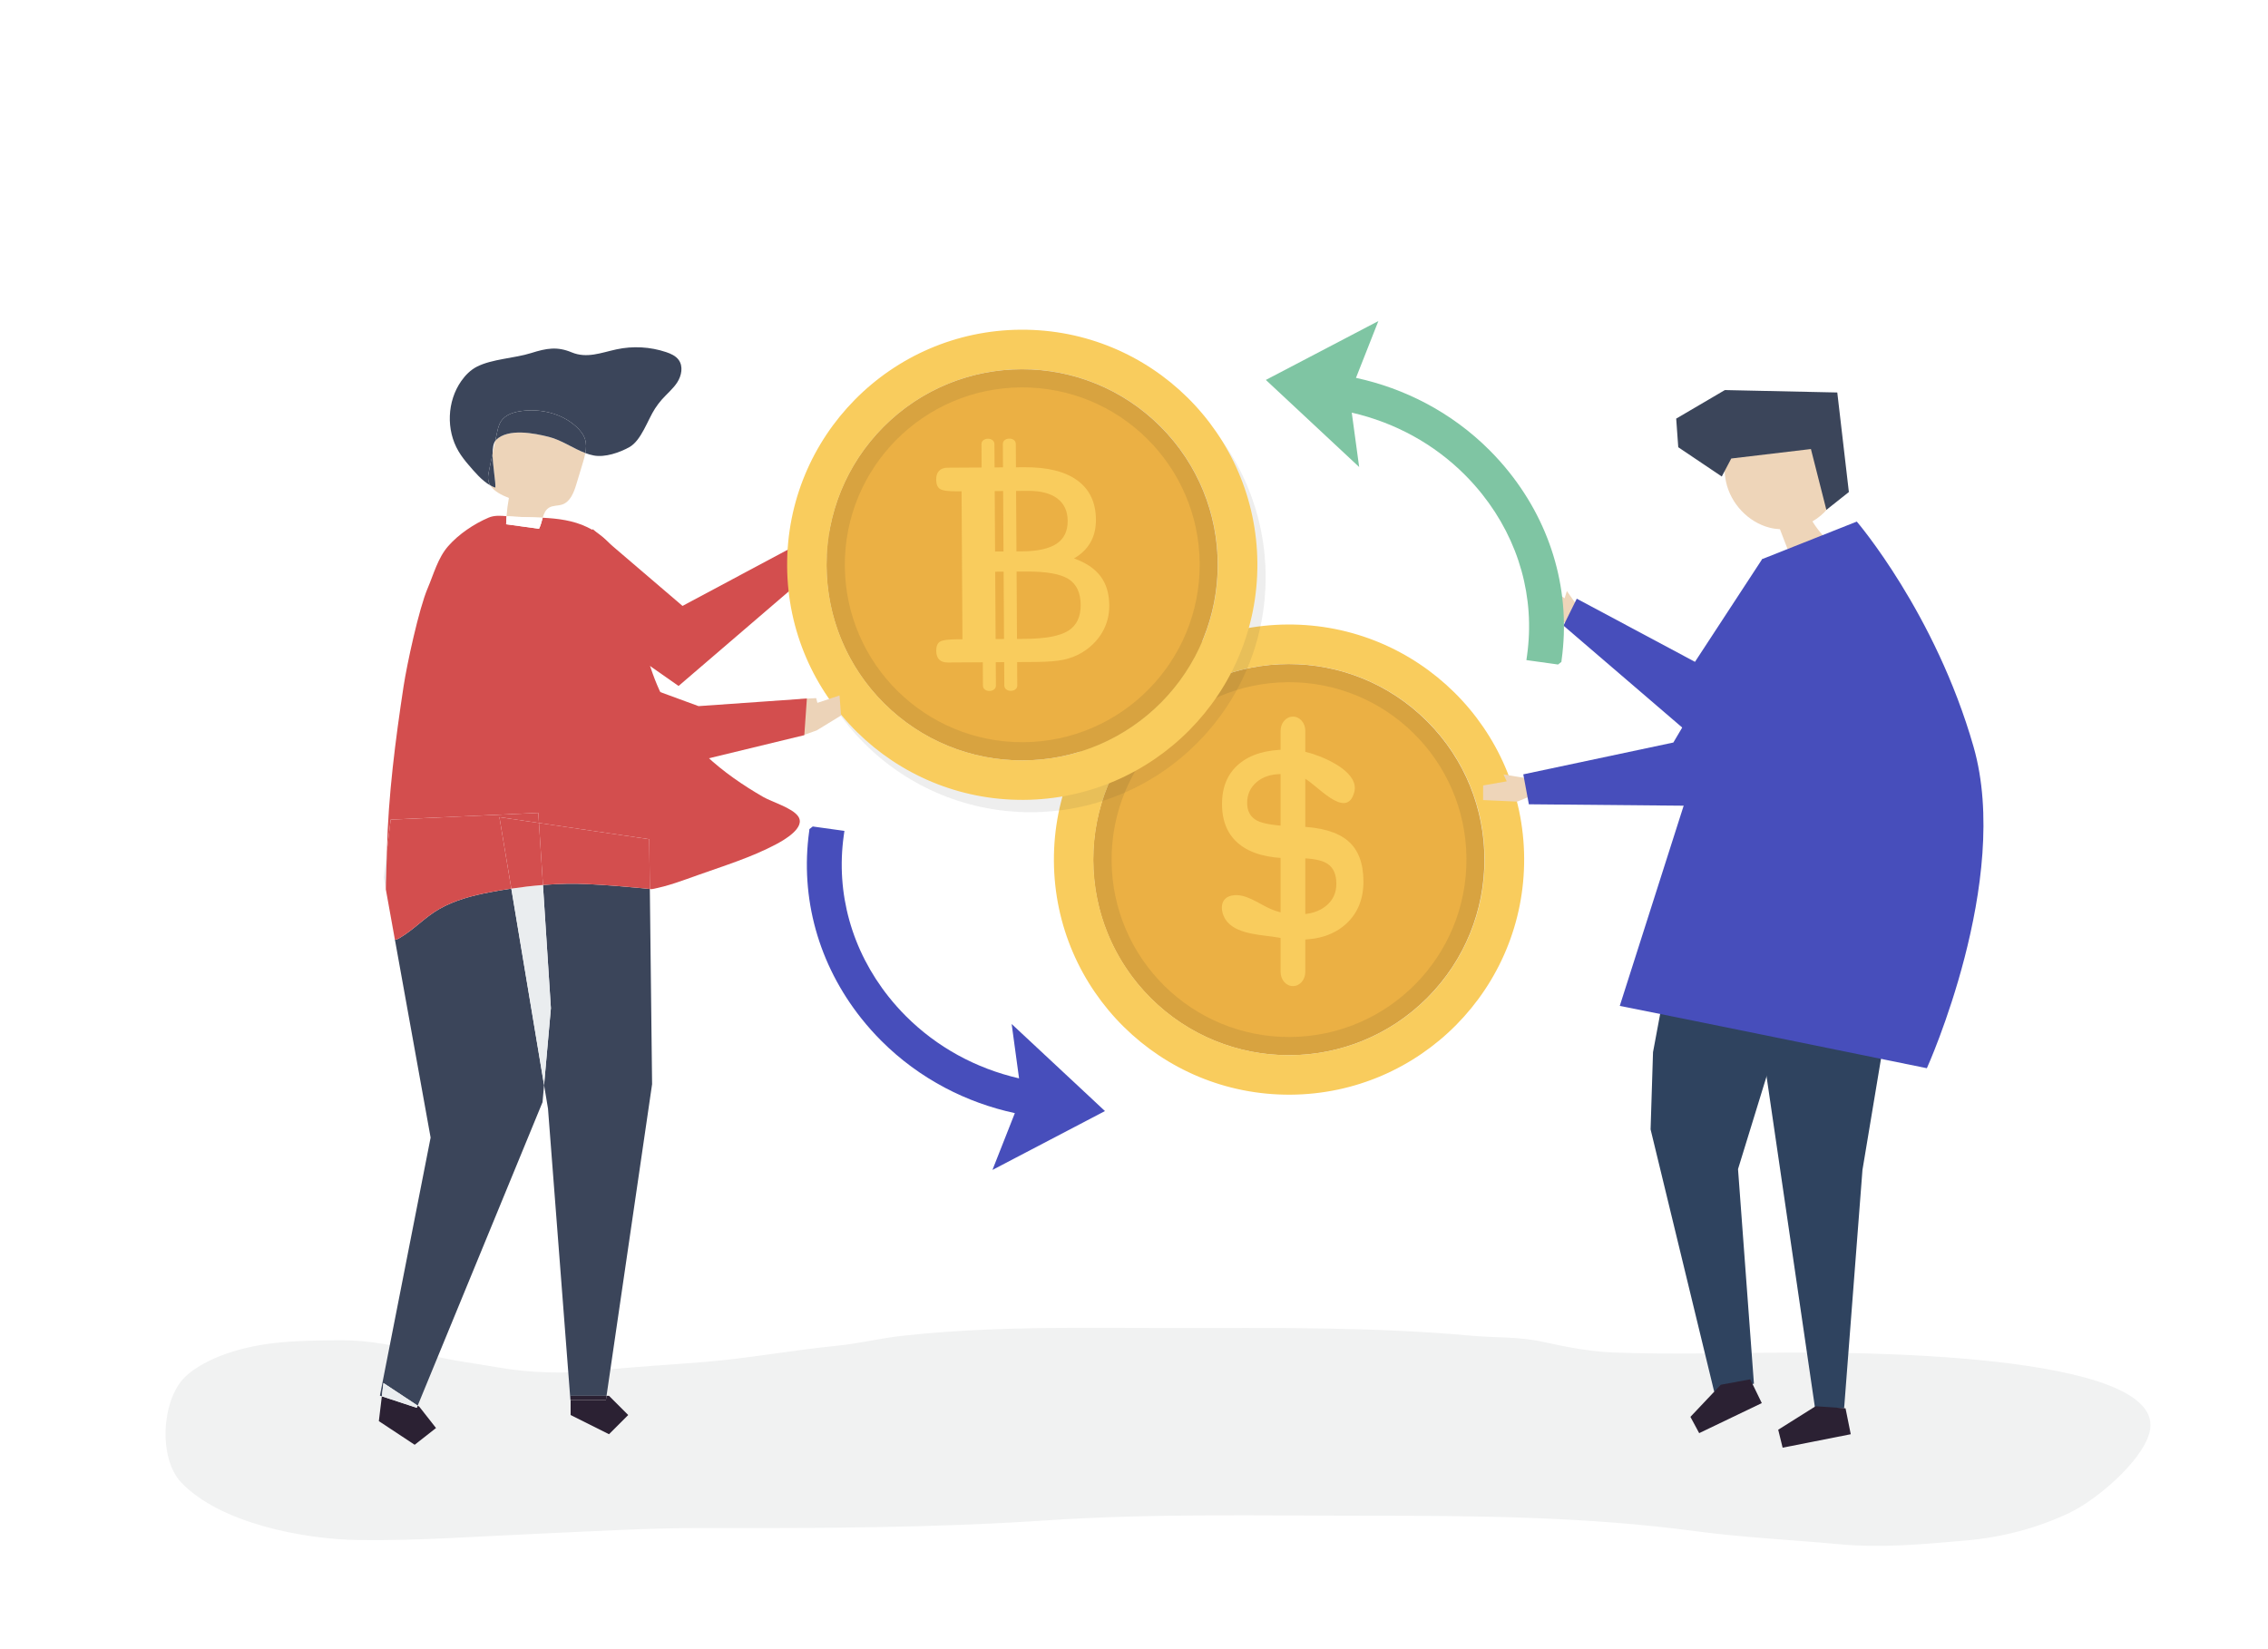 <?xml version="1.0" encoding="UTF-8"?> <svg xmlns="http://www.w3.org/2000/svg" xmlns:xlink="http://www.w3.org/1999/xlink" version="1.1" x="0px" y="0px" viewBox="0 0 1100 800" style="enable-background:new 0 0 1100 800;" xml:space="preserve"> <g id="Background"> <rect style="fill:#FFFFFF;" width="1100" height="800"></rect> </g> <g id="Shadow"> <g> <path style="fill:#F1F2F2;" d="M521.964,644.118c-28.193,0.084-56.385,0.762-84.528,3.892c-10.611,1.18-21,3.776-31.635,4.823 c-21.244,2.092-42.107,5.993-63.426,7.793c-17.168,1.449-34.408,2.305-51.526,4.143c-16.049,1.724-33.816,1.326-49.742-1.522 c-11.79-2.109-23.633-3.296-35.225-6.682c-12.967-3.789-27.055-6.498-40.565-6.4c-19.266,0.139-38.028,0.155-56.466,6.845 c-6.472,2.348-14.395,6.209-19.31,11.137c-11.251,11.282-12.774,39.432-1.54,51.133c18.921,19.693,59.305,27.42,85.827,27.785 c29.063,0.4,57.296-1.758,86.401-3.026c27.045-1.179,54.023-2.856,81.113-2.797c55.328,0.121,110.664,0,165.893-3.696 c51.888-3.472,103.907-2.28,155.909-2.28c53.326,0,106.291,0.419,159.233,7.506c23.067,3.088,46.567,4.169,69.75,6.332 c20.762,1.938,40.714-0.038,61.394-1.829c17.365-1.504,34.616-5.964,50.391-13.503c12.487-5.968,34.749-24.507,38.579-38.752 c10.736-39.935-151.3-38.975-176.179-38.885c-27.831,0.101-55.884,1.016-83.693-0.045c-11.698-0.446-23.224-2.733-34.641-5.238 c-11.372-2.495-22.83-1.861-34.362-2.91c-48.092-4.374-96.291-3.734-144.536-3.734 C553.379,644.209,537.671,644.071,521.964,644.118z"></path> </g> </g> <g id="Object"> <g> <polygon style="fill:#EED5B9;" points="397.1,273.755 407.918,261.866 403.357,256.712 394.259,263.103 393.163,259.598 385.067,270.974 389.13,277.015 "></polygon> <polygon style="fill:#D34E4E;" points="287.521,256.712 331.029,293.931 388.359,263.291 394.811,276.363 329.115,332.758 255.225,281.038 "></polygon> </g> <g> <g> <g> <ellipse transform="matrix(0.707 -0.707 0.707 0.707 -111.74 564.208)" style="fill:#EBB044;" cx="625.189" cy="416.986" rx="94.884" ry="94.884"></ellipse> <path style="opacity:0.1;fill:#2D2A27;" d="M624.561,313.557c-57.122,0.347-103.147,46.934-102.8,104.056 c0.347,57.122,46.934,103.147,104.056,102.8s103.147-46.934,102.8-104.056C728.271,359.236,681.683,313.211,624.561,313.557z M625.712,503.041c-47.527,0.289-86.289-38.006-86.578-85.533c-0.289-47.527,38.006-86.289,85.533-86.578 c47.527-0.289,86.289,38.006,86.578,85.533C711.534,463.99,673.239,502.753,625.712,503.041z"></path> <path style="fill:#F9CC5D;" d="M624.497,302.948c-62.981,0.383-113.728,51.749-113.345,114.73 c0.382,62.981,51.749,113.728,114.73,113.345c62.981-0.382,113.728-51.749,113.345-114.73 C738.845,353.312,687.478,302.566,624.497,302.948z M625.766,511.868c-52.402,0.318-95.141-41.904-95.459-94.307 c-0.318-52.402,41.904-95.141,94.307-95.459c52.402-0.318,95.141,41.904,95.459,94.307 C720.39,468.812,678.168,511.55,625.766,511.868z"></path> </g> </g> <g> <g> <path style="fill:#F9CC5D;" d="M594.214,445.755c-2.394-3.994-2.867-10.636,4.096-11.471c5.798-0.695,11.736,3.707,17.002,6.21 c4.324,2.058,9.098,3.086,14.319,3.086c5.59,0,10.073-1.361,13.449-4.083c3.375-2.721,5.063-6.297,5.063-10.729 c0-4.493-1.359-7.69-4.074-9.589c-2.717-1.899-7.371-2.848-13.963-2.848h-4.351c-10.759,0-18.96-2.246-24.603-6.741 c-5.644-4.494-8.465-11.014-8.465-19.559c0-8.355,2.755-14.842,8.267-19.463c5.511-4.62,13.251-6.931,23.219-6.931 c4.06,0,8.2,0.681,12.421,2.042c8.775,2.832,22.656,9.725,20.222,18.65c-3.84,14.083-18.857-4.461-24.26-6.783 c-3.164-1.36-6.881-2.04-11.152-2.04c-4.958,0-8.953,1.314-11.985,3.94c-3.033,2.627-4.549,5.967-4.549,10.017 c0,3.988,1.555,6.836,4.667,8.545c3.111,1.709,9.81,2.691,20.094,2.943c10.969,0.317,18.986,2.611,24.049,6.883 c5.063,4.273,7.595,10.871,7.595,19.796c0,8.545-2.796,15.381-8.386,20.508c-5.591,5.127-13.132,7.691-22.625,7.691 c-3.005,0-6.354-0.332-10.045-0.997c-7.671-1.381-19.191-1.312-24.742-7.383C594.986,446.911,594.568,446.345,594.214,445.755z"></path> </g> <path style="fill:#F9CC5D;" d="M627.151,478.341h-0.12c-3.276,0-5.932-3.072-5.932-6.862v-116.98c0-3.79,2.656-6.862,5.932-6.862 h0.12c3.276,0,5.932,3.072,5.932,6.862v116.98C633.084,475.269,630.428,478.341,627.151,478.341z"></path> </g> </g> <g> <ellipse transform="matrix(0.707 -0.707 0.707 0.707 -51.538 435.489)" style="opacity:0.08;fill:#2D2A27;" cx="499.912" cy="279.956" rx="114.04" ry="114.04"></ellipse> <g> <g> <ellipse transform="matrix(0.707 -0.707 0.707 0.707 -48.514 430.831)" style="fill:#EBB044;" cx="495.802" cy="273.977" rx="94.884" ry="94.884"></ellipse> <path style="opacity:0.1;fill:#2D2A27;" d="M495.174,170.549c-57.122,0.347-103.147,46.935-102.8,104.056 c0.347,57.122,46.934,103.147,104.056,102.8c57.122-0.347,103.147-46.934,102.8-104.056 C598.884,216.227,552.296,170.202,495.174,170.549z M496.325,360.033c-47.527,0.289-86.289-38.006-86.578-85.533 c-0.289-47.527,38.006-86.289,85.533-86.578c47.527-0.288,86.289,38.006,86.578,85.533 C582.146,320.982,543.852,359.744,496.325,360.033z"></path> <path style="fill:#F9CC5D;" d="M495.11,159.94c-62.981,0.382-113.728,51.749-113.345,114.73 c0.382,62.981,51.749,113.728,114.73,113.345c62.981-0.383,113.728-51.749,113.345-114.73 C609.458,210.304,558.091,159.557,495.11,159.94z M496.378,368.86c-52.402,0.318-95.141-41.904-95.459-94.307 c-0.318-52.402,41.904-95.141,94.307-95.459c52.402-0.318,95.141,41.904,95.459,94.307 C591.003,325.804,548.781,368.542,496.378,368.86z"></path> </g> <path style="fill:#F9CC5D;" d="M533.732,279.497c-2.809-3.701-7.091-6.57-12.838-8.608c3.546-2.039,6.213-4.631,8-7.777 c1.786-3.144,2.668-6.814,2.642-11.01c-0.051-8.338-3.037-14.681-8.961-19.026c-5.921-4.347-14.512-6.486-25.771-6.418 l-4.062,0.025c-0.023-3.777-0.046-7.554-0.069-11.331c-0.021-3.472-6.304-3.435-6.283,0.038 c0.023,3.777,0.046,7.555,0.069,11.332l-4.084,0.025c-0.023-3.777-0.046-7.554-0.069-11.331 c-0.021-3.472-6.304-3.434-6.283,0.038c0.023,3.777,0.046,7.554,0.069,11.331l-16.492,0.1c-1.806,0.011-3.185,0.512-4.134,1.5 c-0.95,0.988-1.42,2.411-1.408,4.271c0.013,2.179,0.607,3.675,1.781,4.491c1.173,0.817,3.805,1.211,7.895,1.186l2.629-0.016 l0.436,71.781l-2.629,0.016c-4.409,0.027-7.195,0.428-8.359,1.205c-1.164,0.778-1.738,2.23-1.725,4.354 c0.012,1.911,0.485,3.342,1.419,4.292c0.935,0.95,2.331,1.42,4.191,1.409l16.971-0.103c0.023,3.777,0.046,7.554,0.069,11.332 c0.021,3.473,6.305,3.434,6.283-0.038c-0.023-3.777-0.046-7.554-0.069-11.331l4.084-0.025c0.023,3.777,0.046,7.554,0.069,11.332 c0.021,3.472,6.304,3.434,6.283-0.038c-0.023-3.777-0.046-7.554-0.069-11.332l2.069-0.012l6.852-0.042 c5.841-0.036,10.355-0.395,13.537-1.079c3.184-0.682,6.07-1.776,8.664-3.279c4.34-2.576,7.693-5.862,10.058-9.86 c2.367-3.998,3.535-8.413,3.506-13.247C537.968,287.915,536.544,283.197,533.732,279.497z M498.625,238.121 c6.161-0.037,10.895,1.196,14.204,3.699c3.307,2.503,4.977,6.118,5.005,10.845c0.03,4.992-1.766,8.694-5.39,11.106 c-3.624,2.412-9.208,3.641-16.748,3.687l-2.707,0.016c-0.059-9.772-0.119-19.545-0.178-29.317L498.625,238.121z M486.529,238.194 c0.059,9.772,0.119,19.545,0.178,29.317l-4.084,0.025c-0.059-9.773-0.119-19.545-0.178-29.318L486.529,238.194z M482.881,310 c-0.066-10.888-0.132-21.775-0.198-32.663l4.084-0.025c0.066,10.888,0.132,21.775,0.198,32.663L482.881,310z M518.079,306.001 c-4.075,2.549-11.103,3.853-21.088,3.913l-3.743,0.023c-0.066-10.888-0.132-21.775-0.198-32.663l4.539-0.028 c9.825-0.06,16.699,1.147,20.618,3.619s5.896,6.655,5.932,12.552C524.174,299.261,522.153,303.455,518.079,306.001z"></path> </g> </g> <g> <g> <polygon style="fill:#2F435F;" points="873.802,443.753 873.802,466.885 842.958,567.125 850.669,671.221 831.392,675.076 800.549,547.848 801.729,510.416 815.971,434.073 "></polygon> <polygon style="fill:#2F435F;" points="849.335,471.142 880.326,683.188 894.413,683.188 903.31,567.527 922.587,451.865 "></polygon> <polygon style="fill:#2B2133;" points="834.584,671.739 819.868,687.313 824.119,695.207 854.482,680.633 848.89,669.095 "></polygon> <polygon style="fill:#2B2133;" points="880.587,682.151 862.448,693.555 864.591,702.261 897.633,695.735 895.101,683.166 "></polygon> </g> <g> <polygon style="fill:#EED5B9;" points="756.007,300.882 745.189,288.993 749.75,283.839 758.848,290.23 759.945,286.724 768.04,298.101 763.977,304.142 "></polygon> <polygon style="fill:#474EBB;" points="854.674,271.217 822.079,321.058 764.748,290.418 758.297,303.489 823.993,359.884 886.489,294.033 "></polygon> </g> <g> <path style="fill:#EED5B9;" d="M836.524,218.647c12.494,0.919,24.176-9.341,36.473-6.794c7.995,1.656,14.307,8.747,16.747,16.74 c1.137,3.725,1.54,7.785,0.427,11.49c-0.722,2.404-2.054,4.571-3.623,6.496c-2.097,2.574-4.661,4.712-7.508,6.355 c1.564,2.52,3.355,4.899,5.348,7.096c-5.762,2.206-11.524,4.413-17.286,6.62c-1.273-3.311-2.546-6.622-3.82-9.933 c-1.733-0.096-3.459-0.343-5.151-0.782c-10.23-2.655-18.711-11.614-20.993-22.177 C836.07,228.809,836.275,223.692,836.524,218.647z"></path> <polygon style="fill:#3B455A;" points="839.679,222.416 878.311,217.826 885.808,247.335 896.718,238.678 891.096,190.392 836.576,189.218 812.969,203.066 813.969,216.945 835.077,231.153 "></polygon> </g> <path style="fill:#474EBB;" d="M854.674,271.217l45.886-18.203c0,0,38.107,44.397,56.645,109.281 c18.538,64.884-22.658,155.889-22.658,155.889s-127.953-26.121-148.944-30.24l41.411-129.769L854.674,271.217z"></path> <g> <polygon style="fill:#EED5B9;" points="735.871,388.855 719.318,388.108 719.329,381.019 730.778,379.021 729.227,375.666 743.314,378.031 744.297,385.401 "></polygon> <polygon style="fill:#474EBB;" points="854.254,288.089 811.586,360.196 738.813,375.631 741.512,390.155 831.47,390.975 881.78,327.178 "></polygon> </g> </g> <g> <path style="fill:none;" d="M240.22,213.853c-0.96,1.322-1.294,3.574-1.305,6.186C239.35,217.977,239.785,215.915,240.22,213.853z "></path> <polygon style="fill:#2B2133;" points="185.196,677.346 184.86,680.131 183.745,689.375 201.117,700.849 211.475,692.721 203.347,682.362 202.581,681.856 202.145,682.915 "></polygon> <path style="fill:#EAEDEF;" d="M187.563,416.375c0.018-1.171,0.051-2.342,0.08-3.513l-1.546,12.813l1.035,5.74 c0.009-1.132,0.026-2.245,0.049-3.322C187.294,422.599,187.538,418.012,187.563,416.375z"></path> <path style="fill:#3B455A;" d="M237.362,432.876c-8.348,1.58-16.861,3.837-24.303,8.084c-7.1,4.052-12.195,9.955-19.398,14.149 c-0.658,0.383-1.378,0.775-2.128,0.707l17.317,96.023l-24.599,125.197l0.944,0.31l0.779-6.458l16.605,10.968l60.559-147.201 l0.737-8.305l-15.883-95.295C244.434,431.586,240.886,432.19,237.362,432.876z"></path> <polygon style="fill:#EAEDEF;" points="185.196,677.346 202.145,682.915 202.581,681.856 185.976,670.888 "></polygon> <path style="fill:#3B455A;" d="M275.325,428.698c-3.995,0.074-7.994,0.288-11.988,0.602l3.851,59.755l-3.311,37.294l1.904,11.422 l10.875,141.38h0.099v-2.049h17.42L316.27,525.93l-1.095-94.681C310.516,430.764,287.685,428.468,275.325,428.698z"></path> <path style="fill:#EAEDEF;" d="M263.337,429.3c-5.131,0.404-10.252,0.993-15.343,1.754l15.883,95.295l3.311-37.294L263.337,429.3z "></path> <polygon style="fill:#2B2133;" points="276.756,679.152 276.756,686.413 295.376,695.724 304.687,686.413 295.376,677.103 294.175,677.103 293.876,679.152 "></polygon> <polygon style="fill:#2B2133;" points="276.756,679.152 293.876,679.152 294.175,677.103 276.756,677.103 "></polygon> <path style="fill:#EDD4B9;" d="M263.218,251.155c0.595-2.026,1.355-3.884,3.128-4.922c1.899-1.112,4.31-0.79,6.389-1.512 c3.916-1.36,5.602-5.859,6.802-9.827c1.043-3.45,2.086-6.9,3.129-10.349c0.47-1.553,0.937-3.155,1.242-4.764 c-5.953-2.225-11.52-6.301-17.736-7.859c-6.974-1.748-19.707-4.329-25.595,1.509c-0.128,0.127-0.246,0.27-0.357,0.423 c-0.435,2.062-0.87,4.124-1.305,6.186c-0.026,5.823,1.548,13.433,1.351,16.529c-0.848-0.282-1.671-0.667-2.475-1.12 c1.815,2.941,5.615,4.775,9.024,6.116c-0.545,2.92-0.916,5.87-1.135,8.832c0.046,0.004,0.093,0.007,0.139,0.011 C251.499,250.895,257.383,250.858,263.218,251.155z"></path> <path style="fill:#3B455A;" d="M237.191,228.207c0.574-2.722,1.149-5.445,1.723-8.167c0.011-2.612,0.345-4.864,1.305-6.186 c0.259-1.227,0.518-2.454,0.777-3.681c0.439-2.079,0.903-4.219,2.107-5.97c2.113-3.072,6.039-4.306,9.733-4.808 c9.428-1.281,19.563,1.124,26.6,7.528c1.873,1.704,3.549,3.732,4.313,6.146c0.689,2.175,0.586,4.45,0.158,6.712 c1.331,0.498,2.681,0.905,4.063,1.168c5.439,1.036,12.518-1.389,17.273-4.045c5.868-3.28,8.915-13.359,12.476-18.75 c0.976-1.477,2.021-2.898,3.18-4.225c2.512-2.873,5.565-5.303,7.619-8.519c2.054-3.216,2.898-7.647,0.691-10.76 c-1.425-2.009-3.818-3.075-6.153-3.857c-7.695-2.576-16.086-3.041-24.019-1.33c-7.556,1.63-14.371,4.538-21.803,1.447 c-6.983-2.905-12.136-2.016-19.633,0.352c-8.113,2.562-18.887,2.84-26.284,6.607c-3.089,1.573-5.601,4.116-7.591,6.954 c-6.893,9.834-7.441,23.722-1.344,34.068c1.368,2.321,3.029,4.458,4.781,6.504c3.029,3.538,6.552,7.759,10.625,10.053 c-0.522-0.846-0.889-1.78-1.024-2.826C236.576,231.148,236.885,229.661,237.191,228.207z"></path> <path style="fill:#3B455A;" d="M238.915,220.039c-0.574,2.722-1.149,5.445-1.723,8.167c-0.307,1.454-0.615,2.942-0.425,4.416 c0.135,1.046,0.502,1.98,1.024,2.826c0.804,0.453,1.627,0.838,2.475,1.12C240.462,233.473,238.889,225.862,238.915,220.039z"></path> <path style="fill:#3B455A;" d="M283.75,213.069c-0.765-2.414-2.44-4.442-4.313-6.146c-7.038-6.404-17.172-8.809-26.6-7.528 c-3.695,0.502-7.621,1.736-9.733,4.808c-1.204,1.751-1.668,3.891-2.107,5.97c-0.259,1.227-0.518,2.454-0.777,3.681 c0.111-0.153,0.228-0.296,0.357-0.423c5.889-5.838,18.622-3.257,25.595-1.509c6.217,1.558,11.784,5.635,17.736,7.859 C284.336,217.519,284.439,215.244,283.75,213.069z"></path> <path style="fill:#FFFFFF;" d="M191.45,455.811c0.028,0.004,0.056,0.002,0.083,0.005l-4.4-24.4 C187.041,442.431,187.673,455.294,191.45,455.811z"></path> <path style="fill:#D34E4E;" d="M387.112,395.998c-2.871-4.136-12.625-6.905-17.021-9.446 c-9.819-5.676-19.257-12.155-27.567-19.936c-11.811-11.059-20.527-24.625-25.982-39.904c-2.754-7.713-4.739-15.683-6.379-23.706 c-3.759-18.393-6.162-38.083-25.428-47.32c-6.748-3.235-14.094-4.155-21.517-4.533c-0.529,1.801-0.929,3.733-1.791,5.343 c-5.317-0.726-10.635-1.451-15.952-2.177c0.032-1.31,0.108-2.617,0.204-3.924c-2.918-0.249-5.963-0.458-8.655,0.686 c-7.06,3.001-14.538,8.014-19.624,13.819c-5.035,5.747-7.019,13.516-9.961,20.406c-4.28,10.024-10.08,36.939-11.717,47.715 c-1.982,13.051-3.816,26.128-5.243,39.254c-1.466,13.483-2.5,27.023-2.837,40.585l1.841-15.259l71.599-3.279l0.315,4.892 l53.497,7.877l0.279,24.156c0.547,0.057,0.846,0.089,0.846,0.089c7.762-1.392,15.179-4.243,22.615-6.888 c12.775-4.544,25.822-8.547,37.81-14.912C380.292,407.496,390.904,401.46,387.112,395.998z"></path> <path style="fill:#D34E4E;" d="M193.661,455.109c7.203-4.194,12.299-10.097,19.398-14.149c7.442-4.247,15.954-6.504,24.303-8.084 c3.524-0.687,7.072-1.29,10.632-1.822l-5.777-34.663l19.181,2.824l-0.315-4.892l-71.599,3.279l-1.841,15.259 c-0.029,1.171-0.062,2.342-0.08,3.513c-0.026,1.637-0.269,6.224-0.382,11.718c-0.022,1.078-0.039,2.19-0.049,3.322l4.4,24.4 C192.284,455.884,193.003,455.492,193.661,455.109z"></path> <path style="fill:#D34E4E;" d="M261.399,399.216l1.939,30.085c3.994-0.315,7.992-0.528,11.988-0.602 c12.36-0.23,35.191,2.066,39.85,2.551l-0.279-24.156L261.399,399.216z"></path> <path style="fill:#D34E4E;" d="M247.995,431.054c5.091-0.76,10.212-1.349,15.343-1.754l-1.939-30.085l-19.181-2.824 L247.995,431.054z"></path> <path style="fill:#FFFFFF;" d="M261.428,256.498c0.862-1.61,1.262-3.543,1.791-5.343c-5.836-0.297-11.72-0.259-17.399-0.746 c-0.046-0.004-0.093-0.008-0.139-0.011c-0.096,1.306-0.172,2.614-0.204,3.924C250.793,255.046,256.11,255.772,261.428,256.498z"></path> </g> <g> <polygon style="fill:#ECD3B8;" points="388.555,356.993 396.099,354.32 407.918,347.083 407.184,337.378 396.449,340.939 395.853,338.648 388.144,339.073 378.41,346.151 379.89,355.042 "></polygon> <path style="fill:#D34E4E;" d="M225.72,343.082l112.069,26.216l52.308-12.678l1.242-17.771l-52.542,3.688l-98.337-36.109 C240.46,306.427,229.269,328.075,225.72,343.082z"></path> </g> <g> <path style="fill:#474EBB;" d="M392.468,403.18c-4.488,32.418,4.5,64.689,25.31,90.873c3.014,3.791,6.275,7.448,9.694,10.867 c9.082,9.082,19.48,16.743,30.906,22.77c10.594,5.589,21.961,9.714,33.828,12.28l-8.479,21.51l-2.383,6.046l5.758-3.013 l45.787-23.961l3.027-1.584l-2.497-2.331l-37.794-35.278l-4.967-4.637l0.916,6.733l2.675,19.652 c-20.998-4.833-39.898-15.213-54.836-30.151c-2.965-2.965-5.792-6.134-8.404-9.42c-17.916-22.542-25.656-50.272-21.794-78.082 l0.333-2.398l-2.398-0.333l-11.932-1.657l-1.016-0.151l-0.82,0.639l-0.818,0.639L392.468,403.18z"></path> </g> <g> <path style="fill:#7FC5A3;" d="M757.4,320.089c4.488-32.418-4.5-64.689-25.31-90.873c-3.013-3.791-6.275-7.447-9.694-10.867 c-9.082-9.082-19.48-16.743-30.906-22.77c-10.594-5.589-21.961-9.714-33.828-12.28l8.479-21.511l2.383-6.046l-5.758,3.013 l-45.787,23.961l-3.026,1.584l2.497,2.331l37.794,35.278l4.967,4.637l-0.917-6.733l-2.675-19.652 c20.998,4.833,39.898,15.213,54.836,30.151c2.965,2.965,5.792,6.134,8.404,9.42c17.916,22.542,25.656,50.272,21.794,78.082 l-0.333,2.398l2.398,0.333l11.932,1.657l1.016,0.151l0.82-0.639l0.818-0.639L757.4,320.089z"></path> </g> </g> </svg> 